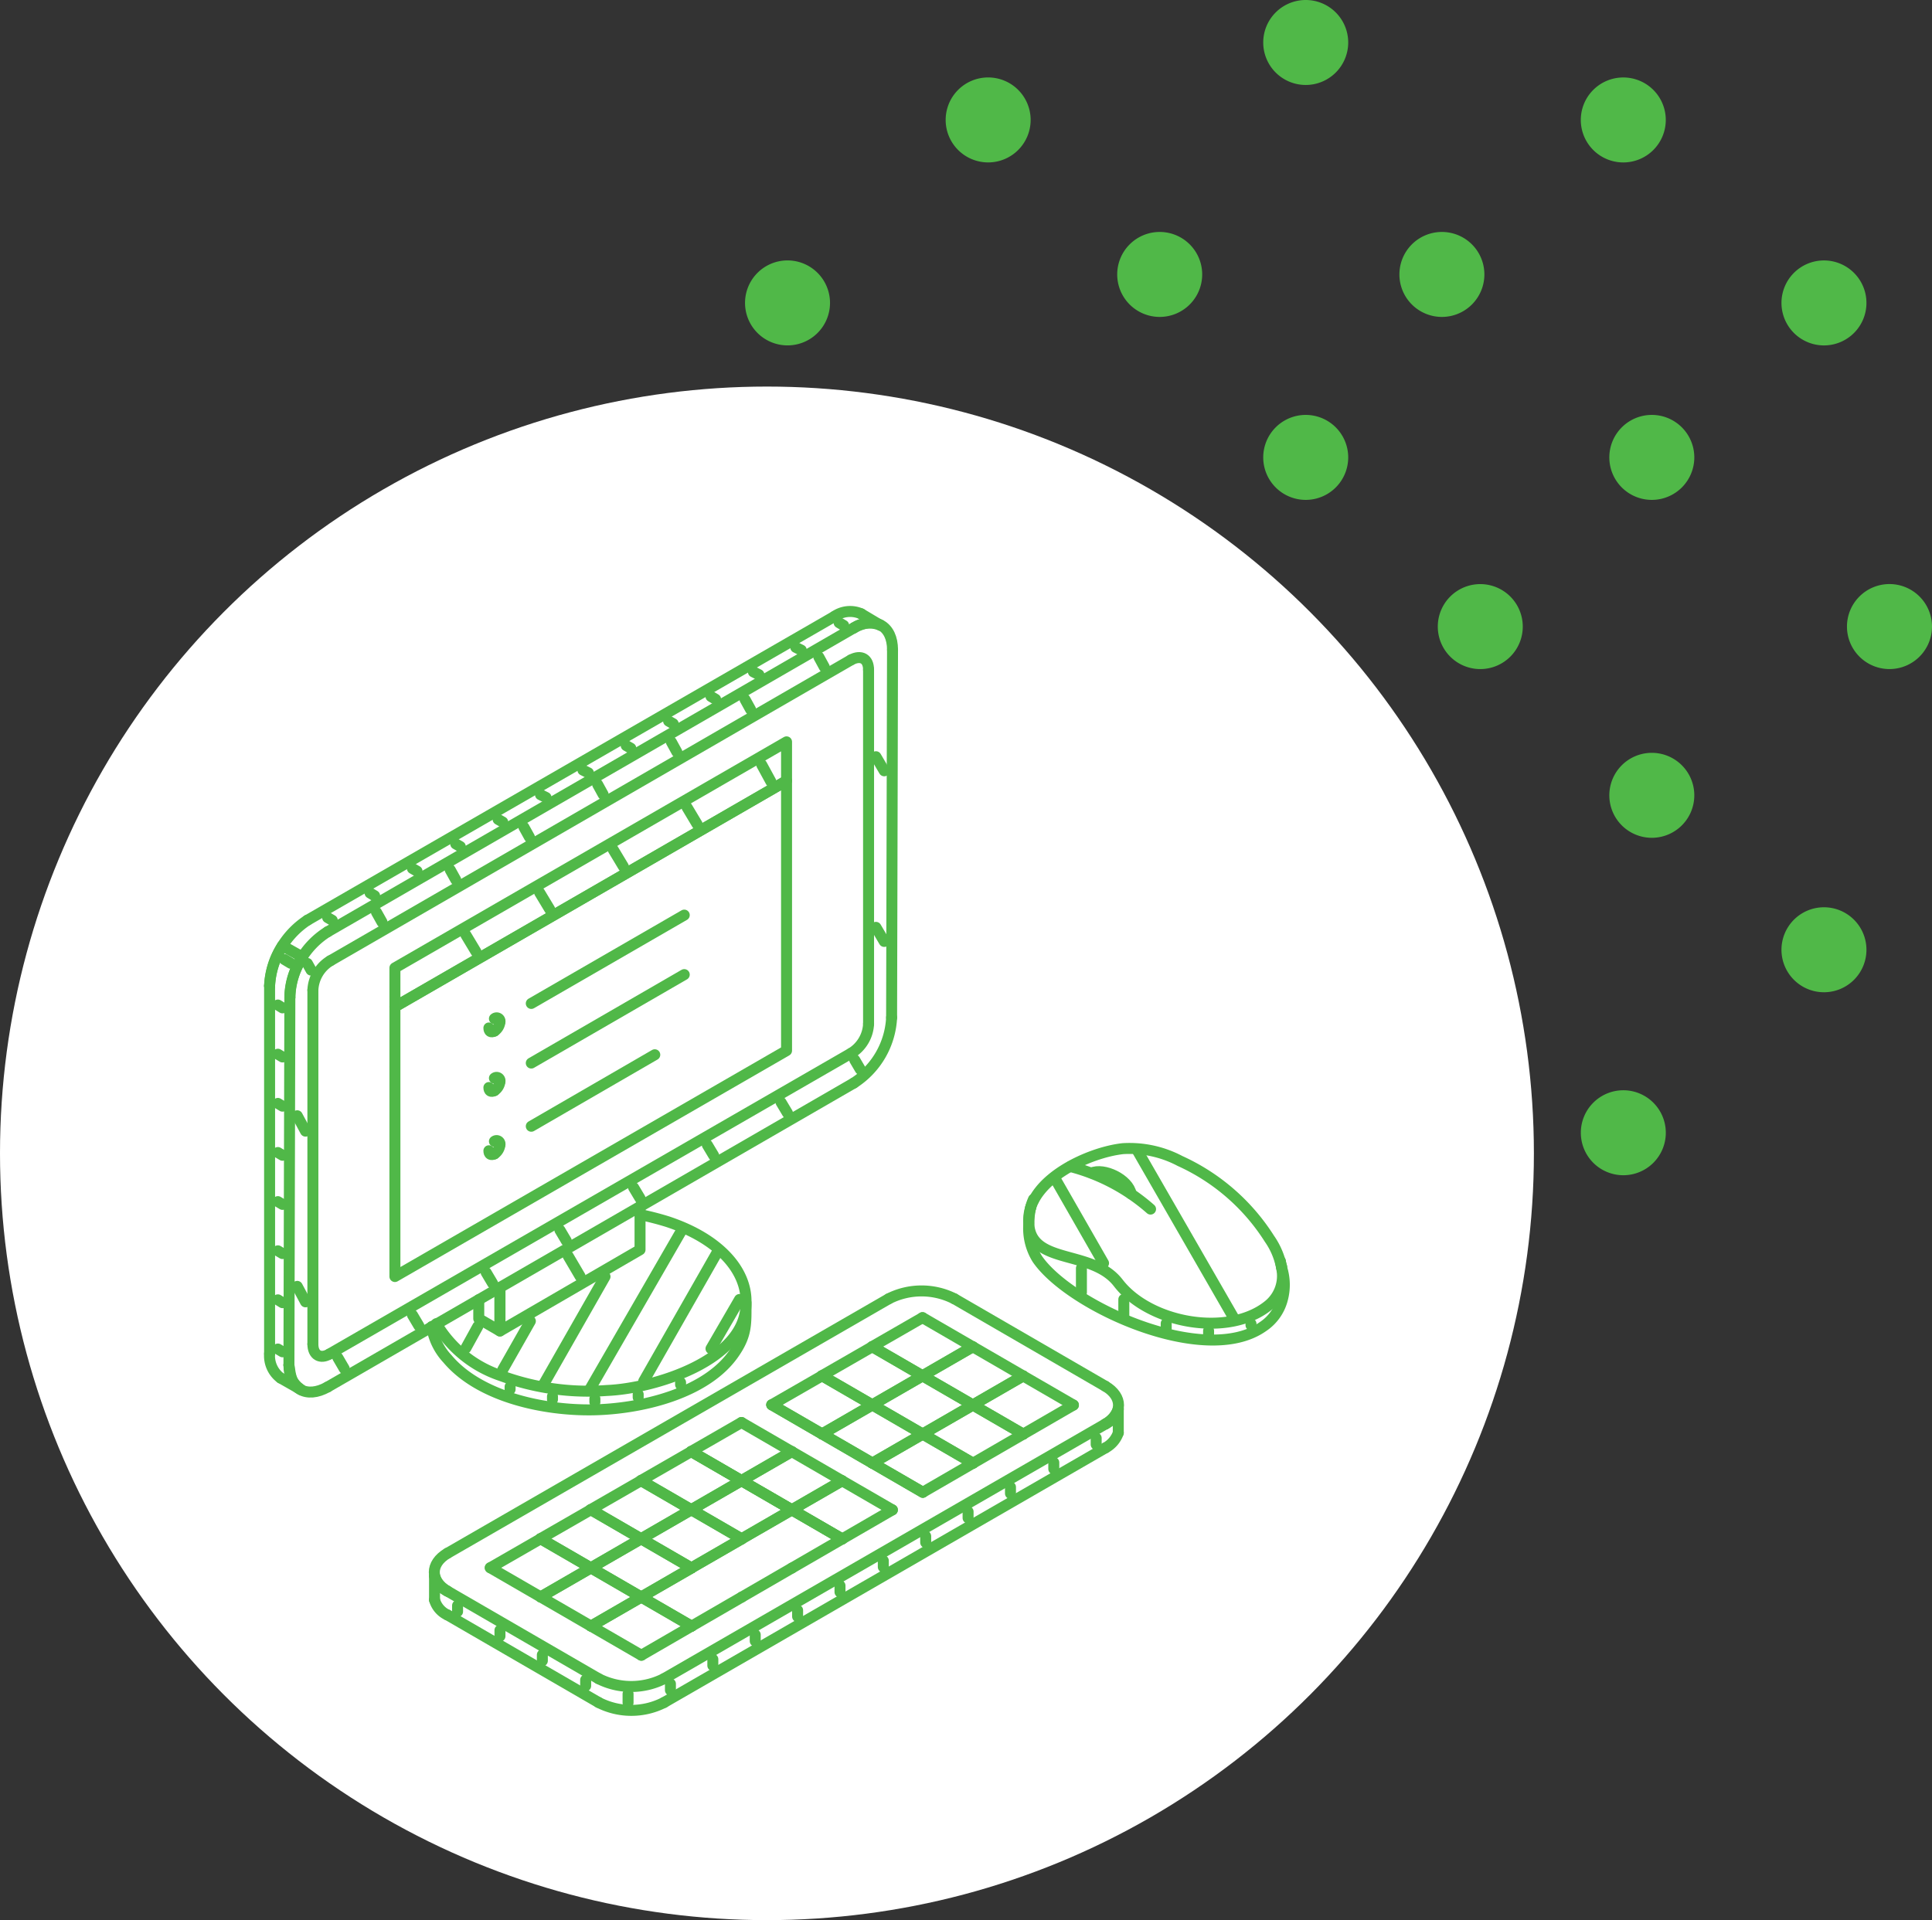 <svg id="Leading-User" xmlns="http://www.w3.org/2000/svg" xmlns:xlink="http://www.w3.org/1999/xlink" width="193.566" height="192.417" viewBox="0 0 193.566 192.417">
  <rect x="0" y="0" width="193.566" height="192.417" fill="#333333" stroke="none"/>
  <defs>
    <clipPath id="clip-path">
      <rect id="Rectangle_1168" data-name="Rectangle 1168" width="103.044" height="111.496" fill="none" stroke="#50b848" stroke-width="1.1"/>
    </clipPath>
  </defs>
  <g id="Group_4922" data-name="Group 4922" transform="translate(-871.154 -289.753)">
    <g id="Group_3896" data-name="Group 3896" transform="translate(871.154 289.753)">
      <circle id="Ellipse_20" data-name="Ellipse 20" cx="76.84" cy="76.84" r="76.84" transform="translate(0 38.738)" fill="#fff"/>
      <g id="Group_3888" data-name="Group 3888" transform="translate(74.644)">
        <path id="Path_4689" data-name="Path 4689" d="M14.622,7.993a4.257,4.257,0,1,0,6.021,0,4.255,4.255,0,0,0-6.021,0" transform="translate(-13.375 19.352)" fill="#50b848"/>
        <path id="Path_4673" data-name="Path 4673" d="M49.177,16.374a4.259,4.259,0,1,0,0,6.021,4.258,4.258,0,0,0,0-6.021" transform="translate(68.497 43.404)" fill="#50b848"/>
        <path id="Path_4674" data-name="Path 4674" d="M32.56,16.376a4.257,4.257,0,1,0,6.021,0,4.255,4.255,0,0,0-6.021,0" transform="translate(38.094 43.406)" fill="#50b848"/>
        <path id="Path_4676" data-name="Path 4676" d="M36.264,29.485a4.257,4.257,0,1,0,6.021,0,4.255,4.255,0,0,0-6.021,0" transform="translate(48.721 81.019)" fill="#50b848"/>
        <path id="Path_4679" data-name="Path 4679" d="M41.459,24.746a4.257,4.257,0,1,0,6.021,0,4.255,4.255,0,0,0-6.021,0" transform="translate(63.628 67.421)" fill="#50b848"/>
        <path id="Path_4683" data-name="Path 4683" d="M37,20.746a4.257,4.257,0,1,0,6.021,0,4.255,4.255,0,0,0-6.021,0" transform="translate(50.84 55.944)" fill="#50b848"/>
        <path id="Path_4685" data-name="Path 4685" d="M28.04,1.248a4.257,4.257,0,1,0,6.021,0,4.255,4.255,0,0,0-6.021,0" transform="translate(25.125 0)" fill="#50b848"/>
        <path id="Path_4686" data-name="Path 4686" d="M19.817,3.254a4.257,4.257,0,1,0,6.021,0,4.255,4.255,0,0,0-6.021,0" transform="translate(1.531 5.755)" fill="#50b848"/>
        <path id="Path_4687" data-name="Path 4687" d="M42.284,9.275a4.257,4.257,0,1,0-6.021,0,4.255,4.255,0,0,0,6.021,0" transform="translate(48.719 5.755)" fill="#50b848"/>
        <path id="Path_4688" data-name="Path 4688" d="M47.48,14.014a4.257,4.257,0,1,0-6.021,0,4.255,4.255,0,0,0,6.021,0" transform="translate(63.628 19.352)" fill="#50b848"/>
        <path id="Path_4690" data-name="Path 4690" d="M30.28,13.276a4.257,4.257,0,1,0-6.021,0,4.255,4.255,0,0,0,6.021,0" transform="translate(14.276 17.235)" fill="#50b848"/>
        <path id="Path_4691" data-name="Path 4691" d="M37.587,13.276a4.257,4.257,0,1,0-6.021,0,4.255,4.255,0,0,0,6.021,0" transform="translate(35.242 17.235)" fill="#50b848"/>
        <path id="Path_4692" data-name="Path 4692" d="M37,11.994a4.257,4.257,0,1,0,6.021,0,4.255,4.255,0,0,0-6.021,0" transform="translate(50.84 30.833)" fill="#50b848"/>
        <path id="Path_4694" data-name="Path 4694" d="M28.04,11.994a4.257,4.257,0,1,0,6.021,0,4.255,4.255,0,0,0-6.021,0" transform="translate(25.125 30.833)" fill="#50b848"/>
      </g>
    </g>
  </g>
  <g id="Group_5033" data-name="Group 5033" transform="translate(27.324 56.586)">
    <g id="Group_4878" data-name="Group 4878" transform="translate(-1 4)" clip-path="url(#clip-path)">
      <path id="Path_21997" data-name="Path 21997" d="M33.088,44.571a28.207,28.207,0,0,1,2.769.71c5.169,1.709,7.94,4.894,7.848,8.115v.092c0,5.689-9.2,8.516-13.94,8.707a25.334,25.334,0,0,1-10.618-1.487A11.891,11.891,0,0,1,12.684,55.5" transform="translate(4.713 16.56)" fill="none" stroke="#50b848" stroke-linecap="round" stroke-linejoin="round" stroke-width="1.1"/>
      <path id="Path_21998" data-name="Path 21998" d="M15.78,51.112v1.911l2.123,1.23V49.9" transform="translate(5.863 18.541)" fill="none" stroke="#50b848" stroke-linecap="round" stroke-linejoin="round" stroke-width="1.1"/>
      <path id="Path_21999" data-name="Path 21999" d="M17.329,52.108v4.351l14.034-8.144V43.965" transform="translate(6.438 16.335)" fill="none" stroke="#50b848" stroke-linecap="round" stroke-linejoin="round" stroke-width="1.1"/>
      <path id="Path_22000" data-name="Path 22000" d="M81.176,49.447c0,.176.093.351.093.544.092.029,0,.029,0,.029a5.561,5.561,0,0,1,.092,3.267,4.683,4.683,0,0,1-1.938,2.7c-5.818,4.108-19.389-2.039-22.622-6.8a5.8,5.8,0,0,1-.83-3.581v-.092a6.856,6.856,0,0,1,.185-1.469" transform="translate(20.789 16.365)" fill="none" stroke="#50b848" stroke-linecap="round" stroke-linejoin="round" stroke-width="1.1"/>
      <path id="Path_22001" data-name="Path 22001" d="M56.1,44.247a5.158,5.158,0,0,1,.277-.794v.093" transform="translate(20.844 16.144)" fill="none" stroke="#50b848" stroke-linecap="round" stroke-linejoin="round" stroke-width="1.1"/>
      <path id="Path_22002" data-name="Path 22002" d="M55.973,46.521c-.462,5.151,6.186,3.1,8.955,6.7,3.141,4.082,11.079,5.485,15.05,2.244a3.789,3.789,0,0,0,1.385-3.305,7.438,7.438,0,0,0-1.292-3.368A20.746,20.746,0,0,0,71.114,41a10.816,10.816,0,0,0-5.723-1.236C61.975,40.142,56.344,42.755,55.973,46.521Z" transform="translate(20.788 14.757)" fill="none" stroke="#50b848" stroke-linecap="round" stroke-linejoin="round" stroke-width="1.1"/>
      <path id="Path_22003" data-name="Path 22003" d="M9.655,35.52,48.893,12.873V39.914L9.655,62.553Z" transform="translate(3.587 4.783)" fill="none" stroke="#50b848" stroke-linecap="round" stroke-linejoin="round" stroke-width="1.1"/>
      <path id="Path_22004" data-name="Path 22004" d="M9.655,36.575,48.893,13.928v-3.9L9.655,32.679Z" transform="translate(3.587 3.727)" fill="none" stroke="#50b848" stroke-linecap="round" stroke-linejoin="round" stroke-width="1.1"/>
      <line id="Line_430" data-name="Line 430" y1="0.027" transform="translate(16.935 72.349)" fill="none" stroke="#50b848" stroke-linecap="round" stroke-linejoin="round" stroke-width="1.1"/>
      <line id="Line_431" data-name="Line 431" x1="2.03" y1="1.155" transform="translate(1.795 77.509)" fill="none" stroke="#50b848" stroke-linecap="round" stroke-linejoin="round" stroke-width="1.1"/>
      <path id="Path_22005" data-name="Path 22005" d="M1.608,57.175A2.777,2.777,0,0,1,.5,54.73" transform="translate(0.186 20.334)" fill="none" stroke="#50b848" stroke-linecap="round" stroke-linejoin="round" stroke-width="1.1"/>
      <line id="Line_432" data-name="Line 432" y1="36.856" transform="translate(0.686 38.207)" fill="none" stroke="#50b848" stroke-linecap="round" stroke-linejoin="round" stroke-width="1.1"/>
      <path id="Path_22006" data-name="Path 22006" d="M.5,29.638a8.449,8.449,0,0,1,3.785-6.574" transform="translate(0.186 8.569)" fill="none" stroke="#50b848" stroke-linecap="round" stroke-linejoin="round" stroke-width="1.1"/>
      <line id="Line_433" data-name="Line 433" y1="30.448" x2="52.81" transform="translate(4.471 1.185)" fill="none" stroke="#50b848" stroke-linecap="round" stroke-linejoin="round" stroke-width="1.1"/>
      <path id="Path_22007" data-name="Path 22007" d="M41.764,1A2.728,2.728,0,0,1,44.443.74" transform="translate(15.517 0.186)" fill="none" stroke="#50b848" stroke-linecap="round" stroke-linejoin="round" stroke-width="1.1"/>
      <line id="Line_434" data-name="Line 434" x2="1.939" y2="1.155" transform="translate(59.958 0.926)" fill="none" stroke="#50b848" stroke-linecap="round" stroke-linejoin="round" stroke-width="1.1"/>
      <path id="Path_22008" data-name="Path 22008" d="M45.856,1.582a2.773,2.773,0,0,0-2.679.259" transform="translate(16.042 0.499)" fill="none" stroke="#50b848" stroke-linecap="round" stroke-linejoin="round" stroke-width="1.1"/>
      <line id="Line_435" data-name="Line 435" x1="52.715" y2="30.448" transform="translate(6.504 2.339)" fill="none" stroke="#50b848" stroke-linecap="round" stroke-linejoin="round" stroke-width="1.1"/>
      <path id="Path_22009" data-name="Path 22009" d="M5.766,23.906A8.07,8.07,0,0,0,1.981,30.48" transform="translate(0.736 8.882)" fill="none" stroke="#50b848" stroke-linecap="round" stroke-linejoin="round" stroke-width="1.1"/>
      <line id="Line_436" data-name="Line 436" x1="0.093" y2="36.846" transform="translate(2.624 39.361)" fill="none" stroke="#50b848" stroke-linecap="round" stroke-linejoin="round" stroke-width="1.1"/>
      <path id="Path_22010" data-name="Path 22010" d="M1.913,55.564c.185,1.192.185,1.68,1.2,2.456" transform="translate(0.711 20.644)" fill="none" stroke="#50b848" stroke-linecap="round" stroke-linejoin="round" stroke-width="1.1"/>
      <path id="Path_22011" data-name="Path 22011" d="M43.177,1.844c2.123-1.2,3.879-.222,3.879,2.2" transform="translate(16.042 0.494)" fill="none" stroke="#50b848" stroke-linecap="round" stroke-linejoin="round" stroke-width="1.1"/>
      <line id="Line_437" data-name="Line 437" x1="0.092" y2="36.846" transform="translate(63.005 4.536)" fill="none" stroke="#50b848" stroke-linecap="round" stroke-linejoin="round" stroke-width="1.1"/>
      <path id="Path_22012" data-name="Path 22012" d="M46.964,30.173a8.288,8.288,0,0,1-3.787,6.563" transform="translate(16.042 11.21)" fill="none" stroke="#50b848" stroke-linecap="round" stroke-linejoin="round" stroke-width="1.1"/>
      <line id="Line_438" data-name="Line 438" x1="52.715" y2="30.459" transform="translate(6.504 47.946)" fill="none" stroke="#50b848" stroke-linecap="round" stroke-linejoin="round" stroke-width="1.1"/>
      <path id="Path_22013" data-name="Path 22013" d="M5.792,57.761c-2.123,1.2-3.879.213-3.879-2.2" transform="translate(0.711 20.644)" fill="none" stroke="#50b848" stroke-linecap="round" stroke-linejoin="round" stroke-width="1.1"/>
      <line id="Line_439" data-name="Line 439" y2="2.391" transform="translate(85.716 80.612)" fill="none" stroke="#50b848" stroke-linecap="round" stroke-linejoin="round" stroke-width="1.1"/>
      <path id="Path_22014" data-name="Path 22014" d="M62.846,60.517a2.724,2.724,0,0,1-1.292,1.506" transform="translate(22.87 22.484)" fill="none" stroke="#50b848" stroke-linecap="round" stroke-linejoin="round" stroke-width="1.1"/>
      <line id="Line_440" data-name="Line 440" x1="44.224" y2="25.519" transform="translate(40.201 84.507)" fill="none" stroke="#50b848" stroke-linecap="round" stroke-linejoin="round" stroke-width="1.1"/>
      <path id="Path_22015" data-name="Path 22015" d="M31.087,80.223a7.2,7.2,0,0,1-6.556-.008" transform="translate(9.114 29.803)" fill="none" stroke="#50b848" stroke-linecap="round" stroke-linejoin="round" stroke-width="1.1"/>
      <line id="Line_441" data-name="Line 441" x1="15.14" y1="8.771" transform="translate(18.505 101.246)" fill="none" stroke="#50b848" stroke-linecap="round" stroke-linejoin="round" stroke-width="1.1"/>
      <path id="Path_22016" data-name="Path 22016" d="M13.842,74.228a2.383,2.383,0,0,1-1.293-1.506" transform="translate(4.662 27.019)" fill="none" stroke="#50b848" stroke-linecap="round" stroke-linejoin="round" stroke-width="1.1"/>
      <line id="Line_442" data-name="Line 442" y1="2.391" transform="translate(17.212 97.35)" fill="none" stroke="#50b848" stroke-linecap="round" stroke-linejoin="round" stroke-width="1.1"/>
      <path id="Path_22017" data-name="Path 22017" d="M12.549,70.979a2.437,2.437,0,0,0,1.293,1.514" transform="translate(4.662 26.371)" fill="none" stroke="#50b848" stroke-linecap="round" stroke-linejoin="round" stroke-width="1.1"/>
      <line id="Line_443" data-name="Line 443" x2="15.14" y2="8.771" transform="translate(18.505 98.865)" fill="none" stroke="#50b848" stroke-linecap="round" stroke-linejoin="round" stroke-width="1.1"/>
      <path id="Path_22018" data-name="Path 22018" d="M24.531,78.478a7.263,7.263,0,0,0,6.556,0" transform="translate(9.114 29.158)" fill="none" stroke="#50b848" stroke-linecap="round" stroke-linejoin="round" stroke-width="1.1"/>
      <line id="Line_444" data-name="Line 444" y1="25.519" x2="44.224" transform="translate(40.201 82.116)" fill="none" stroke="#50b848" stroke-linecap="round" stroke-linejoin="round" stroke-width="1.1"/>
      <path id="Path_22019" data-name="Path 22019" d="M61.555,60.28a2.7,2.7,0,0,0,1.292-1.5" transform="translate(22.87 21.837)" fill="none" stroke="#50b848" stroke-linecap="round" stroke-linejoin="round" stroke-width="1.1"/>
      <line id="Line_445" data-name="Line 445" y1="25.509" x2="44.223" transform="translate(18.505 69.56)" fill="none" stroke="#50b848" stroke-linecap="round" stroke-linejoin="round" stroke-width="1.1"/>
      <path id="Path_22020" data-name="Path 22020" d="M45.735,50.929a7.262,7.262,0,0,1,6.556,0" transform="translate(16.992 18.632)" fill="none" stroke="#50b848" stroke-linecap="round" stroke-linejoin="round" stroke-width="1.1"/>
      <line id="Line_446" data-name="Line 446" x2="15.14" y2="8.771" transform="translate(69.284 69.56)" fill="none" stroke="#50b848" stroke-linecap="round" stroke-linejoin="round" stroke-width="1.1"/>
      <path id="Path_22021" data-name="Path 22021" d="M61.555,57.112c1.753,1.034,1.753,2.753,0,3.785" transform="translate(22.87 21.219)" fill="none" stroke="#50b848" stroke-linecap="round" stroke-linejoin="round" stroke-width="1.1"/>
      <path id="Path_22022" data-name="Path 22022" d="M13.848,73.111c-1.754-1.053-1.754-2.753,0-3.8" transform="translate(4.656 25.754)" fill="none" stroke="#50b848" stroke-linecap="round" stroke-linejoin="round" stroke-width="1.1"/>
      <line id="Line_447" data-name="Line 447" x1="2.03" y1="1.144" transform="translate(1.98 34.191)" fill="none" stroke="#50b848" stroke-linecap="round" stroke-linejoin="round" stroke-width="1.1"/>
      <path id="Path_22023" data-name="Path 22023" d="M1.793,24.929A7.845,7.845,0,0,0,.5,28.945" transform="translate(0.186 9.262)" fill="none" stroke="#50b848" stroke-linecap="round" stroke-linejoin="round" stroke-width="1.1"/>
      <path id="Path_22024" data-name="Path 22024" d="M1.982,29.788a7.082,7.082,0,0,1,1.291-4.025" transform="translate(0.736 9.572)" fill="none" stroke="#50b848" stroke-linecap="round" stroke-linejoin="round" stroke-width="1.1"/>
      <path id="Path_22025" data-name="Path 22025" d="M67.029,45.322A19.55,19.55,0,0,0,59,41.058" transform="translate(21.92 15.255)" fill="none" stroke="#50b848" stroke-linecap="round" stroke-linejoin="round" stroke-width="1.1"/>
      <line id="Line_448" data-name="Line 448" y1="30.145" x2="52.162" transform="translate(6.78 5.542)" fill="none" stroke="#50b848" stroke-linecap="round" stroke-linejoin="round" stroke-width="1.1"/>
      <path id="Path_22026" data-name="Path 22026" d="M42.975,4.1c1.016-.536,1.754-.1,1.754.989" transform="translate(15.967 1.439)" fill="none" stroke="#50b848" stroke-linecap="round" stroke-linejoin="round" stroke-width="1.1"/>
      <line id="Line_449" data-name="Line 449" y2="35.479" transform="translate(60.697 6.53)" fill="none" stroke="#50b848" stroke-linecap="round" stroke-linejoin="round" stroke-width="1.1"/>
      <path id="Path_22027" data-name="Path 22027" d="M44.731,30.63a3.636,3.636,0,0,1-1.756,2.956" transform="translate(15.967 11.38)" fill="none" stroke="#50b848" stroke-linecap="round" stroke-linejoin="round" stroke-width="1.1"/>
      <line id="Line_450" data-name="Line 450" x1="52.256" y2="30.134" transform="translate(6.686 44.965)" fill="none" stroke="#50b848" stroke-linecap="round" stroke-linejoin="round" stroke-width="1.1"/>
      <path id="Path_22028" data-name="Path 22028" d="M5.325,55.024c-.922.544-1.662.1-1.662-.988" transform="translate(1.361 20.076)" fill="none" stroke="#50b848" stroke-linecap="round" stroke-linejoin="round" stroke-width="1.1"/>
      <line id="Line_451" data-name="Line 451" y1="35.479" transform="translate(5.024 38.633)" fill="none" stroke="#50b848" stroke-linecap="round" stroke-linejoin="round" stroke-width="1.1"/>
      <path id="Path_22029" data-name="Path 22029" d="M3.663,28.965a3.616,3.616,0,0,1,1.756-2.946" transform="translate(1.361 9.667)" fill="none" stroke="#50b848" stroke-linecap="round" stroke-linejoin="round" stroke-width="1.1"/>
      <path id="Path_22030" data-name="Path 22030" d="M64.516,43.669c-.277-1.487-2.771-2.648-3.971-2.1" transform="translate(22.495 15.394)" fill="none" stroke="#50b848" stroke-linecap="round" stroke-linejoin="round" stroke-width="1.1"/>
      <path id="Path_22031" data-name="Path 22031" d="M16.925,30.275a.337.337,0,0,1,.554.3" transform="translate(6.288 11.22)" fill="none" stroke="#50b848" stroke-linecap="round" stroke-linejoin="round" stroke-width="1.1"/>
      <path id="Path_22032" data-name="Path 22032" d="M17.479,30.476a1.271,1.271,0,0,1-.554.941" transform="translate(6.288 11.323)" fill="none" stroke="#50b848" stroke-linecap="round" stroke-linejoin="round" stroke-width="1.1"/>
      <path id="Path_22033" data-name="Path 22033" d="M17.075,31.247c-.37.176-.555.027-.555-.314" transform="translate(6.138 11.493)" fill="none" stroke="#50b848" stroke-linecap="round" stroke-linejoin="round" stroke-width="1.1"/>
      <path id="Path_22034" data-name="Path 22034" d="M16.925,34.621a.341.341,0,0,1,.554.314" transform="translate(6.288 12.836)" fill="none" stroke="#50b848" stroke-linecap="round" stroke-linejoin="round" stroke-width="1.1"/>
      <path id="Path_22035" data-name="Path 22035" d="M17.479,34.83a1.256,1.256,0,0,1-.554.933" transform="translate(6.288 12.941)" fill="none" stroke="#50b848" stroke-linecap="round" stroke-linejoin="round" stroke-width="1.1"/>
      <path id="Path_22036" data-name="Path 22036" d="M17.075,35.6c-.37.176-.555.027-.555-.314" transform="translate(6.138 13.109)" fill="none" stroke="#50b848" stroke-linecap="round" stroke-linejoin="round" stroke-width="1.1"/>
      <path id="Path_22037" data-name="Path 22037" d="M16.925,39.238a.342.342,0,0,1,.554.314" transform="translate(6.288 14.552)" fill="none" stroke="#50b848" stroke-linecap="round" stroke-linejoin="round" stroke-width="1.1"/>
      <path id="Path_22038" data-name="Path 22038" d="M17.479,39.449a1.274,1.274,0,0,1-.554.941" transform="translate(6.288 14.657)" fill="none" stroke="#50b848" stroke-linecap="round" stroke-linejoin="round" stroke-width="1.1"/>
      <path id="Path_22039" data-name="Path 22039" d="M17.075,40.22c-.37.165-.555.027-.555-.314" transform="translate(6.138 14.827)" fill="none" stroke="#50b848" stroke-linecap="round" stroke-linejoin="round" stroke-width="1.1"/>
      <line id="Line_452" data-name="Line 452" y1="8.864" x2="15.326" transform="translate(26.905 37.08)" fill="none" stroke="#50b848" stroke-linecap="round" stroke-linejoin="round" stroke-width="1.1"/>
      <line id="Line_453" data-name="Line 453" y1="8.853" x2="15.326" transform="translate(26.905 31.117)" fill="none" stroke="#50b848" stroke-linecap="round" stroke-linejoin="round" stroke-width="1.1"/>
      <line id="Line_454" data-name="Line 454" y1="7.165" x2="12.373" transform="translate(26.905 45.112)" fill="none" stroke="#50b848" stroke-linecap="round" stroke-linejoin="round" stroke-width="1.1"/>
      <path id="Path_22040" data-name="Path 22040" d="M43.83,51.006c0,2.022.092,3.159-1.108,4.939-2.769,4.191-9.509,5.734-14.311,5.8s-11.264-1.271-14.494-5.114a6.09,6.09,0,0,1-1.569-3.2" transform="translate(4.588 18.951)" fill="none" stroke="#50b848" stroke-linecap="round" stroke-linejoin="round" stroke-width="1.1"/>
      <line id="Line_455" data-name="Line 455" x1="0.462" y1="0.277" transform="translate(1.517 74.601)" fill="none" stroke="#50b848" stroke-linecap="round" stroke-linejoin="round" stroke-width="1.1"/>
      <line id="Line_456" data-name="Line 456" x1="0.462" y1="0.287" transform="translate(1.517 69.67)" fill="none" stroke="#50b848" stroke-linecap="round" stroke-linejoin="round" stroke-width="1.1"/>
      <line id="Line_457" data-name="Line 457" x1="0.462" y1="0.277" transform="translate(1.517 64.758)" fill="none" stroke="#50b848" stroke-linecap="round" stroke-linejoin="round" stroke-width="1.1"/>
      <line id="Line_458" data-name="Line 458" x1="0.462" y1="0.277" transform="translate(1.517 59.829)" fill="none" stroke="#50b848" stroke-linecap="round" stroke-linejoin="round" stroke-width="1.1"/>
      <line id="Line_459" data-name="Line 459" x1="0.462" y1="0.277" transform="translate(1.517 54.908)" fill="none" stroke="#50b848" stroke-linecap="round" stroke-linejoin="round" stroke-width="1.1"/>
      <line id="Line_460" data-name="Line 460" x1="0.462" y1="0.278" transform="translate(1.517 49.986)" fill="none" stroke="#50b848" stroke-linecap="round" stroke-linejoin="round" stroke-width="1.1"/>
      <line id="Line_461" data-name="Line 461" x1="0.462" y1="0.277" transform="translate(1.517 45.057)" fill="none" stroke="#50b848" stroke-linecap="round" stroke-linejoin="round" stroke-width="1.1"/>
      <line id="Line_462" data-name="Line 462" x1="0.462" y1="0.287" transform="translate(1.517 40.127)" fill="none" stroke="#50b848" stroke-linecap="round" stroke-linejoin="round" stroke-width="1.1"/>
      <line id="Line_463" data-name="Line 463" x1="0.646" y1="0.387" transform="translate(2.163 35.558)" fill="none" stroke="#50b848" stroke-linecap="round" stroke-linejoin="round" stroke-width="1.1"/>
      <line id="Line_464" data-name="Line 464" x1="0.646" y1="1.108" transform="translate(7.519 75.46)" fill="none" stroke="#50b848" stroke-linecap="round" stroke-linejoin="round" stroke-width="1.1"/>
      <line id="Line_465" data-name="Line 465" x1="0.83" y1="1.551" transform="translate(3.456 68.322)" fill="none" stroke="#50b848" stroke-linecap="round" stroke-linejoin="round" stroke-width="1.1"/>
      <line id="Line_466" data-name="Line 466" x1="0.646" y1="1.09" transform="translate(14.997 71.184)" fill="none" stroke="#50b848" stroke-linecap="round" stroke-linejoin="round" stroke-width="1.1"/>
      <line id="Line_467" data-name="Line 467" x1="0.83" y1="1.542" transform="translate(3.456 51.225)" fill="none" stroke="#50b848" stroke-linecap="round" stroke-linejoin="round" stroke-width="1.1"/>
      <line id="Line_468" data-name="Line 468" x1="0.646" y1="1.09" transform="translate(22.382 66.928)" fill="none" stroke="#50b848" stroke-linecap="round" stroke-linejoin="round" stroke-width="1.1"/>
      <line id="Line_469" data-name="Line 469" x1="0.37" y1="0.664" transform="translate(4.471 35.963)" fill="none" stroke="#50b848" stroke-linecap="round" stroke-linejoin="round" stroke-width="1.1"/>
      <line id="Line_470" data-name="Line 470" x1="0.645" y1="1.089" transform="translate(29.769 62.673)" fill="none" stroke="#50b848" stroke-linecap="round" stroke-linejoin="round" stroke-width="1.1"/>
      <line id="Line_471" data-name="Line 471" x1="0.555" y1="0.989" transform="translate(11.394 30.83)" fill="none" stroke="#50b848" stroke-linecap="round" stroke-linejoin="round" stroke-width="1.1"/>
      <line id="Line_472" data-name="Line 472" x1="0.646" y1="1.081" transform="translate(37.155 58.416)" fill="none" stroke="#50b848" stroke-linecap="round" stroke-linejoin="round" stroke-width="1.1"/>
      <line id="Line_473" data-name="Line 473" x1="0.554" y1="0.997" transform="translate(18.781 26.575)" fill="none" stroke="#50b848" stroke-linecap="round" stroke-linejoin="round" stroke-width="1.1"/>
      <line id="Line_474" data-name="Line 474" x1="0.646" y1="1.081" transform="translate(44.54 54.141)" fill="none" stroke="#50b848" stroke-linecap="round" stroke-linejoin="round" stroke-width="1.1"/>
      <line id="Line_475" data-name="Line 475" x1="0.553" y1="0.997" transform="translate(26.168 22.308)" fill="none" stroke="#50b848" stroke-linecap="round" stroke-linejoin="round" stroke-width="1.1"/>
      <line id="Line_476" data-name="Line 476" x1="0.646" y1="1.081" transform="translate(51.927 49.876)" fill="none" stroke="#50b848" stroke-linecap="round" stroke-linejoin="round" stroke-width="1.1"/>
      <line id="Line_477" data-name="Line 477" x1="0.553" y1="1.005" transform="translate(33.555 18.025)" fill="none" stroke="#50b848" stroke-linecap="round" stroke-linejoin="round" stroke-width="1.1"/>
      <line id="Line_478" data-name="Line 478" x1="0.554" y1="0.941" transform="translate(59.311 45.631)" fill="none" stroke="#50b848" stroke-linecap="round" stroke-linejoin="round" stroke-width="1.1"/>
      <line id="Line_479" data-name="Line 479" x1="0.553" y1="1.007" transform="translate(40.94 13.769)" fill="none" stroke="#50b848" stroke-linecap="round" stroke-linejoin="round" stroke-width="1.1"/>
      <line id="Line_480" data-name="Line 480" x1="0.83" y1="1.413" transform="translate(61.436 32.344)" fill="none" stroke="#50b848" stroke-linecap="round" stroke-linejoin="round" stroke-width="1.1"/>
      <line id="Line_481" data-name="Line 481" x1="0.555" y1="1.007" transform="translate(48.324 9.512)" fill="none" stroke="#50b848" stroke-linecap="round" stroke-linejoin="round" stroke-width="1.1"/>
      <line id="Line_482" data-name="Line 482" x1="0.83" y1="1.413" transform="translate(61.436 15.245)" fill="none" stroke="#50b848" stroke-linecap="round" stroke-linejoin="round" stroke-width="1.1"/>
      <line id="Line_483" data-name="Line 483" x1="0.553" y1="1.015" transform="translate(55.712 5.247)" fill="none" stroke="#50b848" stroke-linecap="round" stroke-linejoin="round" stroke-width="1.1"/>
      <line id="Line_484" data-name="Line 484" x1="1.015" y1="1.688" transform="translate(20.352 33.102)" fill="none" stroke="#50b848" stroke-linecap="round" stroke-linejoin="round" stroke-width="1.1"/>
      <line id="Line_485" data-name="Line 485" x1="1.015" y1="1.682" transform="translate(27.737 28.854)" fill="none" stroke="#50b848" stroke-linecap="round" stroke-linejoin="round" stroke-width="1.1"/>
      <line id="Line_486" data-name="Line 486" x1="1.016" y1="1.69" transform="translate(35.123 24.571)" fill="none" stroke="#50b848" stroke-linecap="round" stroke-linejoin="round" stroke-width="1.1"/>
      <line id="Line_487" data-name="Line 487" x1="1.016" y1="1.699" transform="translate(42.508 20.314)" fill="none" stroke="#50b848" stroke-linecap="round" stroke-linejoin="round" stroke-width="1.1"/>
      <line id="Line_488" data-name="Line 488" x1="0.923" y1="1.699" transform="translate(49.988 16.039)" fill="none" stroke="#50b848" stroke-linecap="round" stroke-linejoin="round" stroke-width="1.1"/>
      <line id="Line_489" data-name="Line 489" y1="0.609" transform="translate(19.52 100.304)" fill="none" stroke="#50b848" stroke-linecap="round" stroke-linejoin="round" stroke-width="1.1"/>
      <line id="Line_490" data-name="Line 490" y1="0.599" transform="translate(23.767 102.779)" fill="none" stroke="#50b848" stroke-linecap="round" stroke-linejoin="round" stroke-width="1.1"/>
      <line id="Line_491" data-name="Line 491" y1="0.601" transform="translate(28.014 105.243)" fill="none" stroke="#50b848" stroke-linecap="round" stroke-linejoin="round" stroke-width="1.1"/>
      <line id="Line_492" data-name="Line 492" y1="0.601" transform="translate(32.354 107.755)" fill="none" stroke="#50b848" stroke-linecap="round" stroke-linejoin="round" stroke-width="1.1"/>
      <line id="Line_493" data-name="Line 493" y1="0.896" transform="translate(36.601 109.157)" fill="none" stroke="#50b848" stroke-linecap="round" stroke-linejoin="round" stroke-width="1.1"/>
      <line id="Line_494" data-name="Line 494" y1="0.638" transform="translate(40.846 108.152)" fill="none" stroke="#50b848" stroke-linecap="round" stroke-linejoin="round" stroke-width="1.1"/>
      <line id="Line_495" data-name="Line 495" y1="0.636" transform="translate(45.095 105.687)" fill="none" stroke="#50b848" stroke-linecap="round" stroke-linejoin="round" stroke-width="1.1"/>
      <line id="Line_496" data-name="Line 496" y1="0.636" transform="translate(49.342 103.232)" fill="none" stroke="#50b848" stroke-linecap="round" stroke-linejoin="round" stroke-width="1.1"/>
      <line id="Line_497" data-name="Line 497" y1="0.636" transform="translate(53.588 100.776)" fill="none" stroke="#50b848" stroke-linecap="round" stroke-linejoin="round" stroke-width="1.1"/>
      <line id="Line_498" data-name="Line 498" y1="0.646" transform="translate(57.835 98.31)" fill="none" stroke="#50b848" stroke-linecap="round" stroke-linejoin="round" stroke-width="1.1"/>
      <line id="Line_499" data-name="Line 499" y1="0.636" transform="translate(62.174 95.808)" fill="none" stroke="#50b848" stroke-linecap="round" stroke-linejoin="round" stroke-width="1.1"/>
      <line id="Line_500" data-name="Line 500" y1="0.636" transform="translate(66.421 93.353)" fill="none" stroke="#50b848" stroke-linecap="round" stroke-linejoin="round" stroke-width="1.1"/>
      <line id="Line_501" data-name="Line 501" y1="0.638" transform="translate(70.668 90.896)" fill="none" stroke="#50b848" stroke-linecap="round" stroke-linejoin="round" stroke-width="1.1"/>
      <line id="Line_502" data-name="Line 502" y1="0.647" transform="translate(74.915 88.431)" fill="none" stroke="#50b848" stroke-linecap="round" stroke-linejoin="round" stroke-width="1.1"/>
      <line id="Line_503" data-name="Line 503" y1="0.647" transform="translate(79.255 85.975)" fill="none" stroke="#50b848" stroke-linecap="round" stroke-linejoin="round" stroke-width="1.1"/>
      <line id="Line_504" data-name="Line 504" y1="0.647" transform="translate(83.501 83.519)" fill="none" stroke="#50b848" stroke-linecap="round" stroke-linejoin="round" stroke-width="1.1"/>
      <line id="Line_505" data-name="Line 505" x1="4.708" y1="8.217" transform="translate(79.531 57.78)" fill="none" stroke="#50b848" stroke-linecap="round" stroke-linejoin="round" stroke-width="1.1"/>
      <line id="Line_506" data-name="Line 506" x1="9.693" y1="16.84" transform="translate(87.656 54.761)" fill="none" stroke="#50b848" stroke-linecap="round" stroke-linejoin="round" stroke-width="1.1"/>
      <line id="Line_507" data-name="Line 507" y1="2.428" transform="translate(82.023 66.504)" fill="none" stroke="#50b848" stroke-linecap="round" stroke-linejoin="round" stroke-width="1.1"/>
      <line id="Line_508" data-name="Line 508" y1="1.607" transform="translate(86.271 69.625)" fill="none" stroke="#50b848" stroke-linecap="round" stroke-linejoin="round" stroke-width="1.1"/>
      <line id="Line_509" data-name="Line 509" y1="0.582" transform="translate(90.518 72.034)" fill="none" stroke="#50b848" stroke-linecap="round" stroke-linejoin="round" stroke-width="1.1"/>
      <line id="Line_510" data-name="Line 510" y1="0.379" transform="translate(94.764 72.772)" fill="none" stroke="#50b848" stroke-linecap="round" stroke-linejoin="round" stroke-width="1.1"/>
      <line id="Line_511" data-name="Line 511" y1="0.137" transform="translate(99.012 72.072)" fill="none" stroke="#50b848" stroke-linecap="round" stroke-linejoin="round" stroke-width="1.1"/>
      <line id="Line_512" data-name="Line 512" x1="0.462" y1="0.269" transform="translate(6.502 31.365)" fill="none" stroke="#50b848" stroke-linecap="round" stroke-linejoin="round" stroke-width="1.1"/>
      <line id="Line_513" data-name="Line 513" x1="0.462" y1="0.277" transform="translate(10.749 28.901)" fill="none" stroke="#50b848" stroke-linecap="round" stroke-linejoin="round" stroke-width="1.1"/>
      <line id="Line_514" data-name="Line 514" x1="0.462" y1="0.267" transform="translate(14.996 26.445)" fill="none" stroke="#50b848" stroke-linecap="round" stroke-linejoin="round" stroke-width="1.1"/>
      <line id="Line_515" data-name="Line 515" x1="0.462" y1="0.267" transform="translate(19.335 23.98)" fill="none" stroke="#50b848" stroke-linecap="round" stroke-linejoin="round" stroke-width="1.1"/>
      <line id="Line_516" data-name="Line 516" x1="0.462" y1="0.267" transform="translate(23.582 21.524)" fill="none" stroke="#50b848" stroke-linecap="round" stroke-linejoin="round" stroke-width="1.1"/>
      <line id="Line_517" data-name="Line 517" x1="0.555" y1="0.277" transform="translate(27.828 19.05)" fill="none" stroke="#50b848" stroke-linecap="round" stroke-linejoin="round" stroke-width="1.1"/>
      <line id="Line_518" data-name="Line 518" x1="0.553" y1="0.277" transform="translate(32.078 16.584)" fill="none" stroke="#50b848" stroke-linecap="round" stroke-linejoin="round" stroke-width="1.1"/>
      <line id="Line_519" data-name="Line 519" x1="0.462" y1="0.267" transform="translate(36.415 14.128)" fill="none" stroke="#50b848" stroke-linecap="round" stroke-linejoin="round" stroke-width="1.1"/>
      <line id="Line_520" data-name="Line 520" x1="0.462" y1="0.267" transform="translate(40.662 11.673)" fill="none" stroke="#50b848" stroke-linecap="round" stroke-linejoin="round" stroke-width="1.1"/>
      <line id="Line_521" data-name="Line 521" x1="0.462" y1="0.278" transform="translate(44.909 9.207)" fill="none" stroke="#50b848" stroke-linecap="round" stroke-linejoin="round" stroke-width="1.1"/>
      <line id="Line_522" data-name="Line 522" x1="0.553" y1="0.278" transform="translate(49.157 6.742)" fill="none" stroke="#50b848" stroke-linecap="round" stroke-linejoin="round" stroke-width="1.1"/>
      <line id="Line_523" data-name="Line 523" x1="0.553" y1="0.277" transform="translate(53.404 4.287)" fill="none" stroke="#50b848" stroke-linecap="round" stroke-linejoin="round" stroke-width="1.1"/>
      <line id="Line_524" data-name="Line 524" x1="0.462" y1="0.277" transform="translate(57.742 1.812)" fill="none" stroke="#50b848" stroke-linecap="round" stroke-linejoin="round" stroke-width="1.1"/>
      <line id="Line_525" data-name="Line 525" x1="1.2" y1="2.041" transform="translate(30.599 65.277)" fill="none" stroke="#50b848" stroke-linecap="round" stroke-linejoin="round" stroke-width="1.1"/>
      <line id="Line_526" data-name="Line 526" x1="2.861" y2="4.929" transform="translate(44.91 69.635)" fill="none" stroke="#50b848" stroke-linecap="round" stroke-linejoin="round" stroke-width="1.1"/>
      <line id="Line_527" data-name="Line 527" x1="7.387" y2="12.954" transform="translate(38.169 64.87)" fill="none" stroke="#50b848" stroke-linecap="round" stroke-linejoin="round" stroke-width="1.1"/>
      <line id="Line_528" data-name="Line 528" x1="9.232" y2="15.991" transform="translate(32.816 62.571)" fill="none" stroke="#50b848" stroke-linecap="round" stroke-linejoin="round" stroke-width="1.1"/>
      <line id="Line_529" data-name="Line 529" x1="6.094" y2="10.693" transform="translate(28.199 67.344)" fill="none" stroke="#50b848" stroke-linecap="round" stroke-linejoin="round" stroke-width="1.1"/>
      <line id="Line_530" data-name="Line 530" x1="2.769" y2="4.874" transform="translate(24.044 71.804)" fill="none" stroke="#50b848" stroke-linecap="round" stroke-linejoin="round" stroke-width="1.1"/>
      <line id="Line_531" data-name="Line 531" x1="1.2" y2="2.178" transform="translate(20.352 72.331)" fill="none" stroke="#50b848" stroke-linecap="round" stroke-linejoin="round" stroke-width="1.1"/>
      <line id="Line_532" data-name="Line 532" y1="0.269" transform="translate(24.782 78.377)" fill="none" stroke="#50b848" stroke-linecap="round" stroke-linejoin="round" stroke-width="1.1"/>
      <line id="Line_533" data-name="Line 533" y1="0.314" transform="translate(29.029 79.346)" fill="none" stroke="#50b848" stroke-linecap="round" stroke-linejoin="round" stroke-width="1.1"/>
      <line id="Line_534" data-name="Line 534" y1="0.343" transform="translate(33.277 79.577)" fill="none" stroke="#50b848" stroke-linecap="round" stroke-linejoin="round" stroke-width="1.1"/>
      <line id="Line_535" data-name="Line 535" y1="0.304" transform="translate(37.616 79.143)" fill="none" stroke="#50b848" stroke-linecap="round" stroke-linejoin="round" stroke-width="1.1"/>
      <line id="Line_536" data-name="Line 536" y1="0.221" transform="translate(41.863 77.953)" fill="none" stroke="#50b848" stroke-linecap="round" stroke-linejoin="round" stroke-width="1.1"/>
      <line id="Line_537" data-name="Line 537" x1="5.029" y2="2.913" transform="translate(27.842 96.529)" fill="none" stroke="#50b848" stroke-linecap="round" stroke-linejoin="round" stroke-width="1.1"/>
      <line id="Line_538" data-name="Line 538" x1="5.046" y1="2.921" transform="translate(22.795 96.52)" fill="none" stroke="#50b848" stroke-linecap="round" stroke-linejoin="round" stroke-width="1.1"/>
      <line id="Line_539" data-name="Line 539" y1="2.906" x2="5.051" transform="translate(22.795 93.614)" fill="none" stroke="#50b848" stroke-linecap="round" stroke-linejoin="round" stroke-width="1.1"/>
      <line id="Line_540" data-name="Line 540" x2="5.027" y2="2.913" transform="translate(27.846 93.615)" fill="none" stroke="#50b848" stroke-linecap="round" stroke-linejoin="round" stroke-width="1.1"/>
      <line id="Line_541" data-name="Line 541" x1="5.029" y2="2.915" transform="translate(32.888 99.45)" fill="none" stroke="#50b848" stroke-linecap="round" stroke-linejoin="round" stroke-width="1.1"/>
      <line id="Line_542" data-name="Line 542" x1="5.046" y1="2.921" transform="translate(27.842 99.444)" fill="none" stroke="#50b848" stroke-linecap="round" stroke-linejoin="round" stroke-width="1.1"/>
      <line id="Line_543" data-name="Line 543" y1="2.906" x2="5.051" transform="translate(27.841 96.537)" fill="none" stroke="#50b848" stroke-linecap="round" stroke-linejoin="round" stroke-width="1.1"/>
      <line id="Line_544" data-name="Line 544" x2="5.027" y2="2.913" transform="translate(32.891 96.537)" fill="none" stroke="#50b848" stroke-linecap="round" stroke-linejoin="round" stroke-width="1.1"/>
      <line id="Line_545" data-name="Line 545" x1="5.029" y2="2.913" transform="translate(37.935 102.373)" fill="none" stroke="#50b848" stroke-linecap="round" stroke-linejoin="round" stroke-width="1.1"/>
      <line id="Line_546" data-name="Line 546" x1="5.046" y1="2.921" transform="translate(32.888 102.366)" fill="none" stroke="#50b848" stroke-linecap="round" stroke-linejoin="round" stroke-width="1.1"/>
      <line id="Line_547" data-name="Line 547" y1="2.906" x2="5.051" transform="translate(32.888 99.459)" fill="none" stroke="#50b848" stroke-linecap="round" stroke-linejoin="round" stroke-width="1.1"/>
      <line id="Line_548" data-name="Line 548" x2="5.027" y2="2.913" transform="translate(37.937 99.46)" fill="none" stroke="#50b848" stroke-linecap="round" stroke-linejoin="round" stroke-width="1.1"/>
      <line id="Line_549" data-name="Line 549" x1="5.029" y2="2.915" transform="translate(32.872 93.614)" fill="none" stroke="#50b848" stroke-linecap="round" stroke-linejoin="round" stroke-width="1.1"/>
      <line id="Line_550" data-name="Line 550" x1="5.046" y1="2.921" transform="translate(27.825 93.607)" fill="none" stroke="#50b848" stroke-linecap="round" stroke-linejoin="round" stroke-width="1.1"/>
      <line id="Line_551" data-name="Line 551" y1="2.906" x2="5.051" transform="translate(27.825 90.701)" fill="none" stroke="#50b848" stroke-linecap="round" stroke-linejoin="round" stroke-width="1.1"/>
      <line id="Line_552" data-name="Line 552" x2="5.025" y2="2.913" transform="translate(32.876 90.701)" fill="none" stroke="#50b848" stroke-linecap="round" stroke-linejoin="round" stroke-width="1.1"/>
      <line id="Line_553" data-name="Line 553" x1="5.029" y2="2.913" transform="translate(37.918 96.537)" fill="none" stroke="#50b848" stroke-linecap="round" stroke-linejoin="round" stroke-width="1.1"/>
      <line id="Line_554" data-name="Line 554" x1="5.046" y1="2.923" transform="translate(32.872 96.529)" fill="none" stroke="#50b848" stroke-linecap="round" stroke-linejoin="round" stroke-width="1.1"/>
      <line id="Line_555" data-name="Line 555" y1="2.906" x2="5.051" transform="translate(32.871 93.623)" fill="none" stroke="#50b848" stroke-linecap="round" stroke-linejoin="round" stroke-width="1.1"/>
      <line id="Line_556" data-name="Line 556" x2="5.027" y2="2.913" transform="translate(37.921 93.623)" fill="none" stroke="#50b848" stroke-linecap="round" stroke-linejoin="round" stroke-width="1.1"/>
      <line id="Line_557" data-name="Line 557" x1="5.029" y2="2.913" transform="translate(42.965 99.46)" fill="none" stroke="#50b848" stroke-linecap="round" stroke-linejoin="round" stroke-width="1.1"/>
      <line id="Line_558" data-name="Line 558" x1="5.046" y1="2.923" transform="translate(37.918 99.452)" fill="none" stroke="#50b848" stroke-linecap="round" stroke-linejoin="round" stroke-width="1.1"/>
      <line id="Line_559" data-name="Line 559" y1="2.906" x2="5.05" transform="translate(37.918 96.547)" fill="none" stroke="#50b848" stroke-linecap="round" stroke-linejoin="round" stroke-width="1.1"/>
      <line id="Line_560" data-name="Line 560" x1="5.029" y2="2.915" transform="translate(37.903 90.701)" fill="none" stroke="#50b848" stroke-linecap="round" stroke-linejoin="round" stroke-width="1.1"/>
      <line id="Line_561" data-name="Line 561" x1="5.046" y1="2.921" transform="translate(32.857 90.694)" fill="none" stroke="#50b848" stroke-linecap="round" stroke-linejoin="round" stroke-width="1.1"/>
      <line id="Line_562" data-name="Line 562" y1="2.906" x2="5.05" transform="translate(32.856 87.787)" fill="none" stroke="#50b848" stroke-linecap="round" stroke-linejoin="round" stroke-width="1.1"/>
      <line id="Line_563" data-name="Line 563" x2="5.027" y2="2.913" transform="translate(37.905 87.787)" fill="none" stroke="#50b848" stroke-linecap="round" stroke-linejoin="round" stroke-width="1.1"/>
      <line id="Line_564" data-name="Line 564" x1="5.031" y2="2.913" transform="translate(42.948 93.623)" fill="none" stroke="#50b848" stroke-linecap="round" stroke-linejoin="round" stroke-width="1.1"/>
      <line id="Line_565" data-name="Line 565" x1="5.049" y1="2.923" transform="translate(37.9 93.615)" fill="none" stroke="#50b848" stroke-linecap="round" stroke-linejoin="round" stroke-width="1.1"/>
      <line id="Line_566" data-name="Line 566" y1="2.906" x2="5.049" transform="translate(37.902 90.71)" fill="none" stroke="#50b848" stroke-linecap="round" stroke-linejoin="round" stroke-width="1.1"/>
      <line id="Line_567" data-name="Line 567" x2="5.028" y2="2.913" transform="translate(42.951 90.71)" fill="none" stroke="#50b848" stroke-linecap="round" stroke-linejoin="round" stroke-width="1.1"/>
      <line id="Line_568" data-name="Line 568" x1="5.029" y2="2.913" transform="translate(47.994 96.546)" fill="none" stroke="#50b848" stroke-linecap="round" stroke-linejoin="round" stroke-width="1.1"/>
      <line id="Line_569" data-name="Line 569" y1="2.906" x2="5.05" transform="translate(42.947 93.633)" fill="none" stroke="#50b848" stroke-linecap="round" stroke-linejoin="round" stroke-width="1.1"/>
      <line id="Line_570" data-name="Line 570" x1="5.031" y2="2.913" transform="translate(42.931 87.787)" fill="none" stroke="#50b848" stroke-linecap="round" stroke-linejoin="round" stroke-width="1.1"/>
      <line id="Line_571" data-name="Line 571" x1="5.046" y1="2.923" transform="translate(37.886 87.779)" fill="none" stroke="#50b848" stroke-linecap="round" stroke-linejoin="round" stroke-width="1.1"/>
      <line id="Line_572" data-name="Line 572" y1="2.906" x2="5.049" transform="translate(37.886 84.874)" fill="none" stroke="#50b848" stroke-linecap="round" stroke-linejoin="round" stroke-width="1.1"/>
      <line id="Line_573" data-name="Line 573" x2="5.027" y2="2.913" transform="translate(42.935 84.874)" fill="none" stroke="#50b848" stroke-linecap="round" stroke-linejoin="round" stroke-width="1.1"/>
      <line id="Line_574" data-name="Line 574" x1="5.029" y2="2.913" transform="translate(47.978 90.71)" fill="none" stroke="#50b848" stroke-linecap="round" stroke-linejoin="round" stroke-width="1.1"/>
      <line id="Line_575" data-name="Line 575" x1="5.046" y1="2.921" transform="translate(42.931 90.702)" fill="none" stroke="#50b848" stroke-linecap="round" stroke-linejoin="round" stroke-width="1.1"/>
      <line id="Line_576" data-name="Line 576" y1="2.906" x2="5.05" transform="translate(42.931 87.795)" fill="none" stroke="#50b848" stroke-linecap="round" stroke-linejoin="round" stroke-width="1.1"/>
      <line id="Line_577" data-name="Line 577" x2="5.027" y2="2.913" transform="translate(47.981 87.797)" fill="none" stroke="#50b848" stroke-linecap="round" stroke-linejoin="round" stroke-width="1.1"/>
      <line id="Line_578" data-name="Line 578" x1="5.029" y2="2.913" transform="translate(53.024 93.633)" fill="none" stroke="#50b848" stroke-linecap="round" stroke-linejoin="round" stroke-width="1.1"/>
      <line id="Line_579" data-name="Line 579" y1="2.906" x2="5.05" transform="translate(47.977 90.719)" fill="none" stroke="#50b848" stroke-linecap="round" stroke-linejoin="round" stroke-width="1.1"/>
      <line id="Line_580" data-name="Line 580" x2="5.025" y2="2.912" transform="translate(53.028 90.72)" fill="none" stroke="#50b848" stroke-linecap="round" stroke-linejoin="round" stroke-width="1.1"/>
      <line id="Line_581" data-name="Line 581" x2="5.027" y2="2.913" transform="translate(51.012 80.197)" fill="none" stroke="#50b848" stroke-linecap="round" stroke-linejoin="round" stroke-width="1.1"/>
      <line id="Line_582" data-name="Line 582" x2="5.027" y2="2.913" transform="translate(56.058 83.119)" fill="none" stroke="#50b848" stroke-linecap="round" stroke-linejoin="round" stroke-width="1.1"/>
      <line id="Line_583" data-name="Line 583" x2="5.027" y2="2.913" transform="translate(61.104 86.042)" fill="none" stroke="#50b848" stroke-linecap="round" stroke-linejoin="round" stroke-width="1.1"/>
      <line id="Line_584" data-name="Line 584" x1="5.029" y2="2.915" transform="translate(56.039 80.196)" fill="none" stroke="#50b848" stroke-linecap="round" stroke-linejoin="round" stroke-width="1.1"/>
      <line id="Line_585" data-name="Line 585" x1="5.046" y1="2.921" transform="translate(50.992 80.189)" fill="none" stroke="#50b848" stroke-linecap="round" stroke-linejoin="round" stroke-width="1.1"/>
      <line id="Line_586" data-name="Line 586" y1="2.906" x2="5.051" transform="translate(50.992 77.282)" fill="none" stroke="#50b848" stroke-linecap="round" stroke-linejoin="round" stroke-width="1.1"/>
      <line id="Line_587" data-name="Line 587" x2="5.027" y2="2.913" transform="translate(56.041 77.282)" fill="none" stroke="#50b848" stroke-linecap="round" stroke-linejoin="round" stroke-width="1.1"/>
      <line id="Line_588" data-name="Line 588" x1="5.029" y2="2.913" transform="translate(61.085 83.119)" fill="none" stroke="#50b848" stroke-linecap="round" stroke-linejoin="round" stroke-width="1.1"/>
      <line id="Line_589" data-name="Line 589" x1="5.046" y1="2.923" transform="translate(56.039 83.111)" fill="none" stroke="#50b848" stroke-linecap="round" stroke-linejoin="round" stroke-width="1.1"/>
      <line id="Line_590" data-name="Line 590" y1="2.906" x2="5.051" transform="translate(56.038 80.206)" fill="none" stroke="#50b848" stroke-linecap="round" stroke-linejoin="round" stroke-width="1.1"/>
      <line id="Line_591" data-name="Line 591" x2="5.027" y2="2.913" transform="translate(61.088 80.205)" fill="none" stroke="#50b848" stroke-linecap="round" stroke-linejoin="round" stroke-width="1.1"/>
      <line id="Line_592" data-name="Line 592" x1="5.029" y2="2.913" transform="translate(66.132 86.042)" fill="none" stroke="#50b848" stroke-linecap="round" stroke-linejoin="round" stroke-width="1.1"/>
      <line id="Line_593" data-name="Line 593" x1="5.046" y1="2.923" transform="translate(61.085 86.034)" fill="none" stroke="#50b848" stroke-linecap="round" stroke-linejoin="round" stroke-width="1.1"/>
      <line id="Line_594" data-name="Line 594" y1="2.906" x2="5.05" transform="translate(61.085 83.128)" fill="none" stroke="#50b848" stroke-linecap="round" stroke-linejoin="round" stroke-width="1.1"/>
      <line id="Line_595" data-name="Line 595" x2="5.027" y2="2.913" transform="translate(66.134 83.129)" fill="none" stroke="#50b848" stroke-linecap="round" stroke-linejoin="round" stroke-width="1.1"/>
      <line id="Line_596" data-name="Line 596" x1="5.031" y2="2.915" transform="translate(61.069 77.282)" fill="none" stroke="#50b848" stroke-linecap="round" stroke-linejoin="round" stroke-width="1.1"/>
      <line id="Line_597" data-name="Line 597" x1="5.046" y1="2.921" transform="translate(56.024 77.276)" fill="none" stroke="#50b848" stroke-linecap="round" stroke-linejoin="round" stroke-width="1.1"/>
      <line id="Line_598" data-name="Line 598" y1="2.906" x2="5.05" transform="translate(56.023 74.369)" fill="none" stroke="#50b848" stroke-linecap="round" stroke-linejoin="round" stroke-width="1.1"/>
      <line id="Line_599" data-name="Line 599" x2="5.027" y2="2.913" transform="translate(61.073 74.369)" fill="none" stroke="#50b848" stroke-linecap="round" stroke-linejoin="round" stroke-width="1.1"/>
      <line id="Line_600" data-name="Line 600" x1="5.029" y2="2.913" transform="translate(66.115 80.205)" fill="none" stroke="#50b848" stroke-linecap="round" stroke-linejoin="round" stroke-width="1.1"/>
      <line id="Line_601" data-name="Line 601" x1="5.046" y1="2.923" transform="translate(61.069 80.198)" fill="none" stroke="#50b848" stroke-linecap="round" stroke-linejoin="round" stroke-width="1.1"/>
      <line id="Line_602" data-name="Line 602" y1="2.906" x2="5.051" transform="translate(61.068 77.292)" fill="none" stroke="#50b848" stroke-linecap="round" stroke-linejoin="round" stroke-width="1.1"/>
      <line id="Line_603" data-name="Line 603" x2="5.027" y2="2.913" transform="translate(66.119 77.292)" fill="none" stroke="#50b848" stroke-linecap="round" stroke-linejoin="round" stroke-width="1.1"/>
      <line id="Line_604" data-name="Line 604" x1="5.029" y2="2.913" transform="translate(71.162 83.129)" fill="none" stroke="#50b848" stroke-linecap="round" stroke-linejoin="round" stroke-width="1.1"/>
      <line id="Line_605" data-name="Line 605" x1="5.046" y1="2.923" transform="translate(66.115 83.12)" fill="none" stroke="#50b848" stroke-linecap="round" stroke-linejoin="round" stroke-width="1.1"/>
      <line id="Line_606" data-name="Line 606" y1="2.906" x2="5.051" transform="translate(66.115 80.216)" fill="none" stroke="#50b848" stroke-linecap="round" stroke-linejoin="round" stroke-width="1.1"/>
      <line id="Line_607" data-name="Line 607" x2="5.027" y2="2.913" transform="translate(71.164 80.215)" fill="none" stroke="#50b848" stroke-linecap="round" stroke-linejoin="round" stroke-width="1.1"/>
      <line id="Line_608" data-name="Line 608" x1="5.031" y2="2.913" transform="translate(66.098 74.369)" fill="none" stroke="#50b848" stroke-linecap="round" stroke-linejoin="round" stroke-width="1.1"/>
      <line id="Line_609" data-name="Line 609" x1="5.046" y1="2.923" transform="translate(61.053 74.361)" fill="none" stroke="#50b848" stroke-linecap="round" stroke-linejoin="round" stroke-width="1.1"/>
      <line id="Line_610" data-name="Line 610" y1="2.906" x2="5.05" transform="translate(61.053 71.456)" fill="none" stroke="#50b848" stroke-linecap="round" stroke-linejoin="round" stroke-width="1.1"/>
      <line id="Line_611" data-name="Line 611" x2="5.027" y2="2.913" transform="translate(66.102 71.456)" fill="none" stroke="#50b848" stroke-linecap="round" stroke-linejoin="round" stroke-width="1.1"/>
      <line id="Line_612" data-name="Line 612" x1="5.029" y2="2.913" transform="translate(71.145 77.292)" fill="none" stroke="#50b848" stroke-linecap="round" stroke-linejoin="round" stroke-width="1.1"/>
      <line id="Line_613" data-name="Line 613" x1="5.046" y1="2.921" transform="translate(66.099 77.284)" fill="none" stroke="#50b848" stroke-linecap="round" stroke-linejoin="round" stroke-width="1.1"/>
      <line id="Line_614" data-name="Line 614" y1="2.905" x2="5.051" transform="translate(66.098 74.379)" fill="none" stroke="#50b848" stroke-linecap="round" stroke-linejoin="round" stroke-width="1.1"/>
      <line id="Line_615" data-name="Line 615" x2="5.027" y2="2.913" transform="translate(71.149 74.379)" fill="none" stroke="#50b848" stroke-linecap="round" stroke-linejoin="round" stroke-width="1.1"/>
      <line id="Line_616" data-name="Line 616" x1="5.029" y2="2.913" transform="translate(76.191 80.215)" fill="none" stroke="#50b848" stroke-linecap="round" stroke-linejoin="round" stroke-width="1.1"/>
      <line id="Line_617" data-name="Line 617" x1="5.046" y1="2.921" transform="translate(71.145 80.207)" fill="none" stroke="#50b848" stroke-linecap="round" stroke-linejoin="round" stroke-width="1.1"/>
      <line id="Line_618" data-name="Line 618" y1="2.906" x2="5.05" transform="translate(71.144 77.3)" fill="none" stroke="#50b848" stroke-linecap="round" stroke-linejoin="round" stroke-width="1.1"/>
      <line id="Line_619" data-name="Line 619" x2="5.027" y2="2.912" transform="translate(76.194 77.302)" fill="none" stroke="#50b848" stroke-linecap="round" stroke-linejoin="round" stroke-width="1.1"/>
      <line id="Line_620" data-name="Line 620" x2="5.027" y2="2.913" transform="translate(42.935 84.874)" fill="none" stroke="#50b848" stroke-linecap="round" stroke-linejoin="round" stroke-width="1.1"/>
      <line id="Line_621" data-name="Line 621" x2="5.027" y2="2.913" transform="translate(47.981 87.797)" fill="none" stroke="#50b848" stroke-linecap="round" stroke-linejoin="round" stroke-width="1.1"/>
      <line id="Line_622" data-name="Line 622" x2="5.025" y2="2.913" transform="translate(53.028 90.72)" fill="none" stroke="#50b848" stroke-linecap="round" stroke-linejoin="round" stroke-width="1.1"/>
      <line id="Line_623" data-name="Line 623" x1="5.031" y2="2.913" transform="translate(47.961 84.874)" fill="none" stroke="#50b848" stroke-linecap="round" stroke-linejoin="round" stroke-width="1.1"/>
      <line id="Line_624" data-name="Line 624" x1="5.046" y1="2.923" transform="translate(42.916 84.866)" fill="none" stroke="#50b848" stroke-linecap="round" stroke-linejoin="round" stroke-width="1.1"/>
      <line id="Line_625" data-name="Line 625" y1="2.906" x2="5.049" transform="translate(42.916 81.96)" fill="none" stroke="#50b848" stroke-linecap="round" stroke-linejoin="round" stroke-width="1.1"/>
      <line id="Line_626" data-name="Line 626" x2="5.027" y2="2.913" transform="translate(47.964 81.961)" fill="none" stroke="#50b848" stroke-linecap="round" stroke-linejoin="round" stroke-width="1.1"/>
      <line id="Line_627" data-name="Line 627" x1="5.029" y2="2.913" transform="translate(53.007 87.797)" fill="none" stroke="#50b848" stroke-linecap="round" stroke-linejoin="round" stroke-width="1.1"/>
      <line id="Line_628" data-name="Line 628" x1="5.046" y1="2.923" transform="translate(47.961 87.789)" fill="none" stroke="#50b848" stroke-linecap="round" stroke-linejoin="round" stroke-width="1.1"/>
      <line id="Line_629" data-name="Line 629" y1="2.905" x2="5.05" transform="translate(47.961 84.884)" fill="none" stroke="#50b848" stroke-linecap="round" stroke-linejoin="round" stroke-width="1.1"/>
      <line id="Line_630" data-name="Line 630" x2="5.027" y2="2.913" transform="translate(53.011 84.883)" fill="none" stroke="#50b848" stroke-linecap="round" stroke-linejoin="round" stroke-width="1.1"/>
      <line id="Line_631" data-name="Line 631" x1="5.029" y2="2.913" transform="translate(58.054 90.72)" fill="none" stroke="#50b848" stroke-linecap="round" stroke-linejoin="round" stroke-width="1.1"/>
      <line id="Line_632" data-name="Line 632" x1="5.046" y1="2.921" transform="translate(53.008 90.712)" fill="none" stroke="#50b848" stroke-linecap="round" stroke-linejoin="round" stroke-width="1.1"/>
      <line id="Line_633" data-name="Line 633" y1="2.906" x2="5.05" transform="translate(53.007 87.805)" fill="none" stroke="#50b848" stroke-linecap="round" stroke-linejoin="round" stroke-width="1.1"/>
      <line id="Line_634" data-name="Line 634" x2="5.028" y2="2.912" transform="translate(58.056 87.807)" fill="none" stroke="#50b848" stroke-linecap="round" stroke-linejoin="round" stroke-width="1.1"/>
    </g>
  </g>
</svg>
